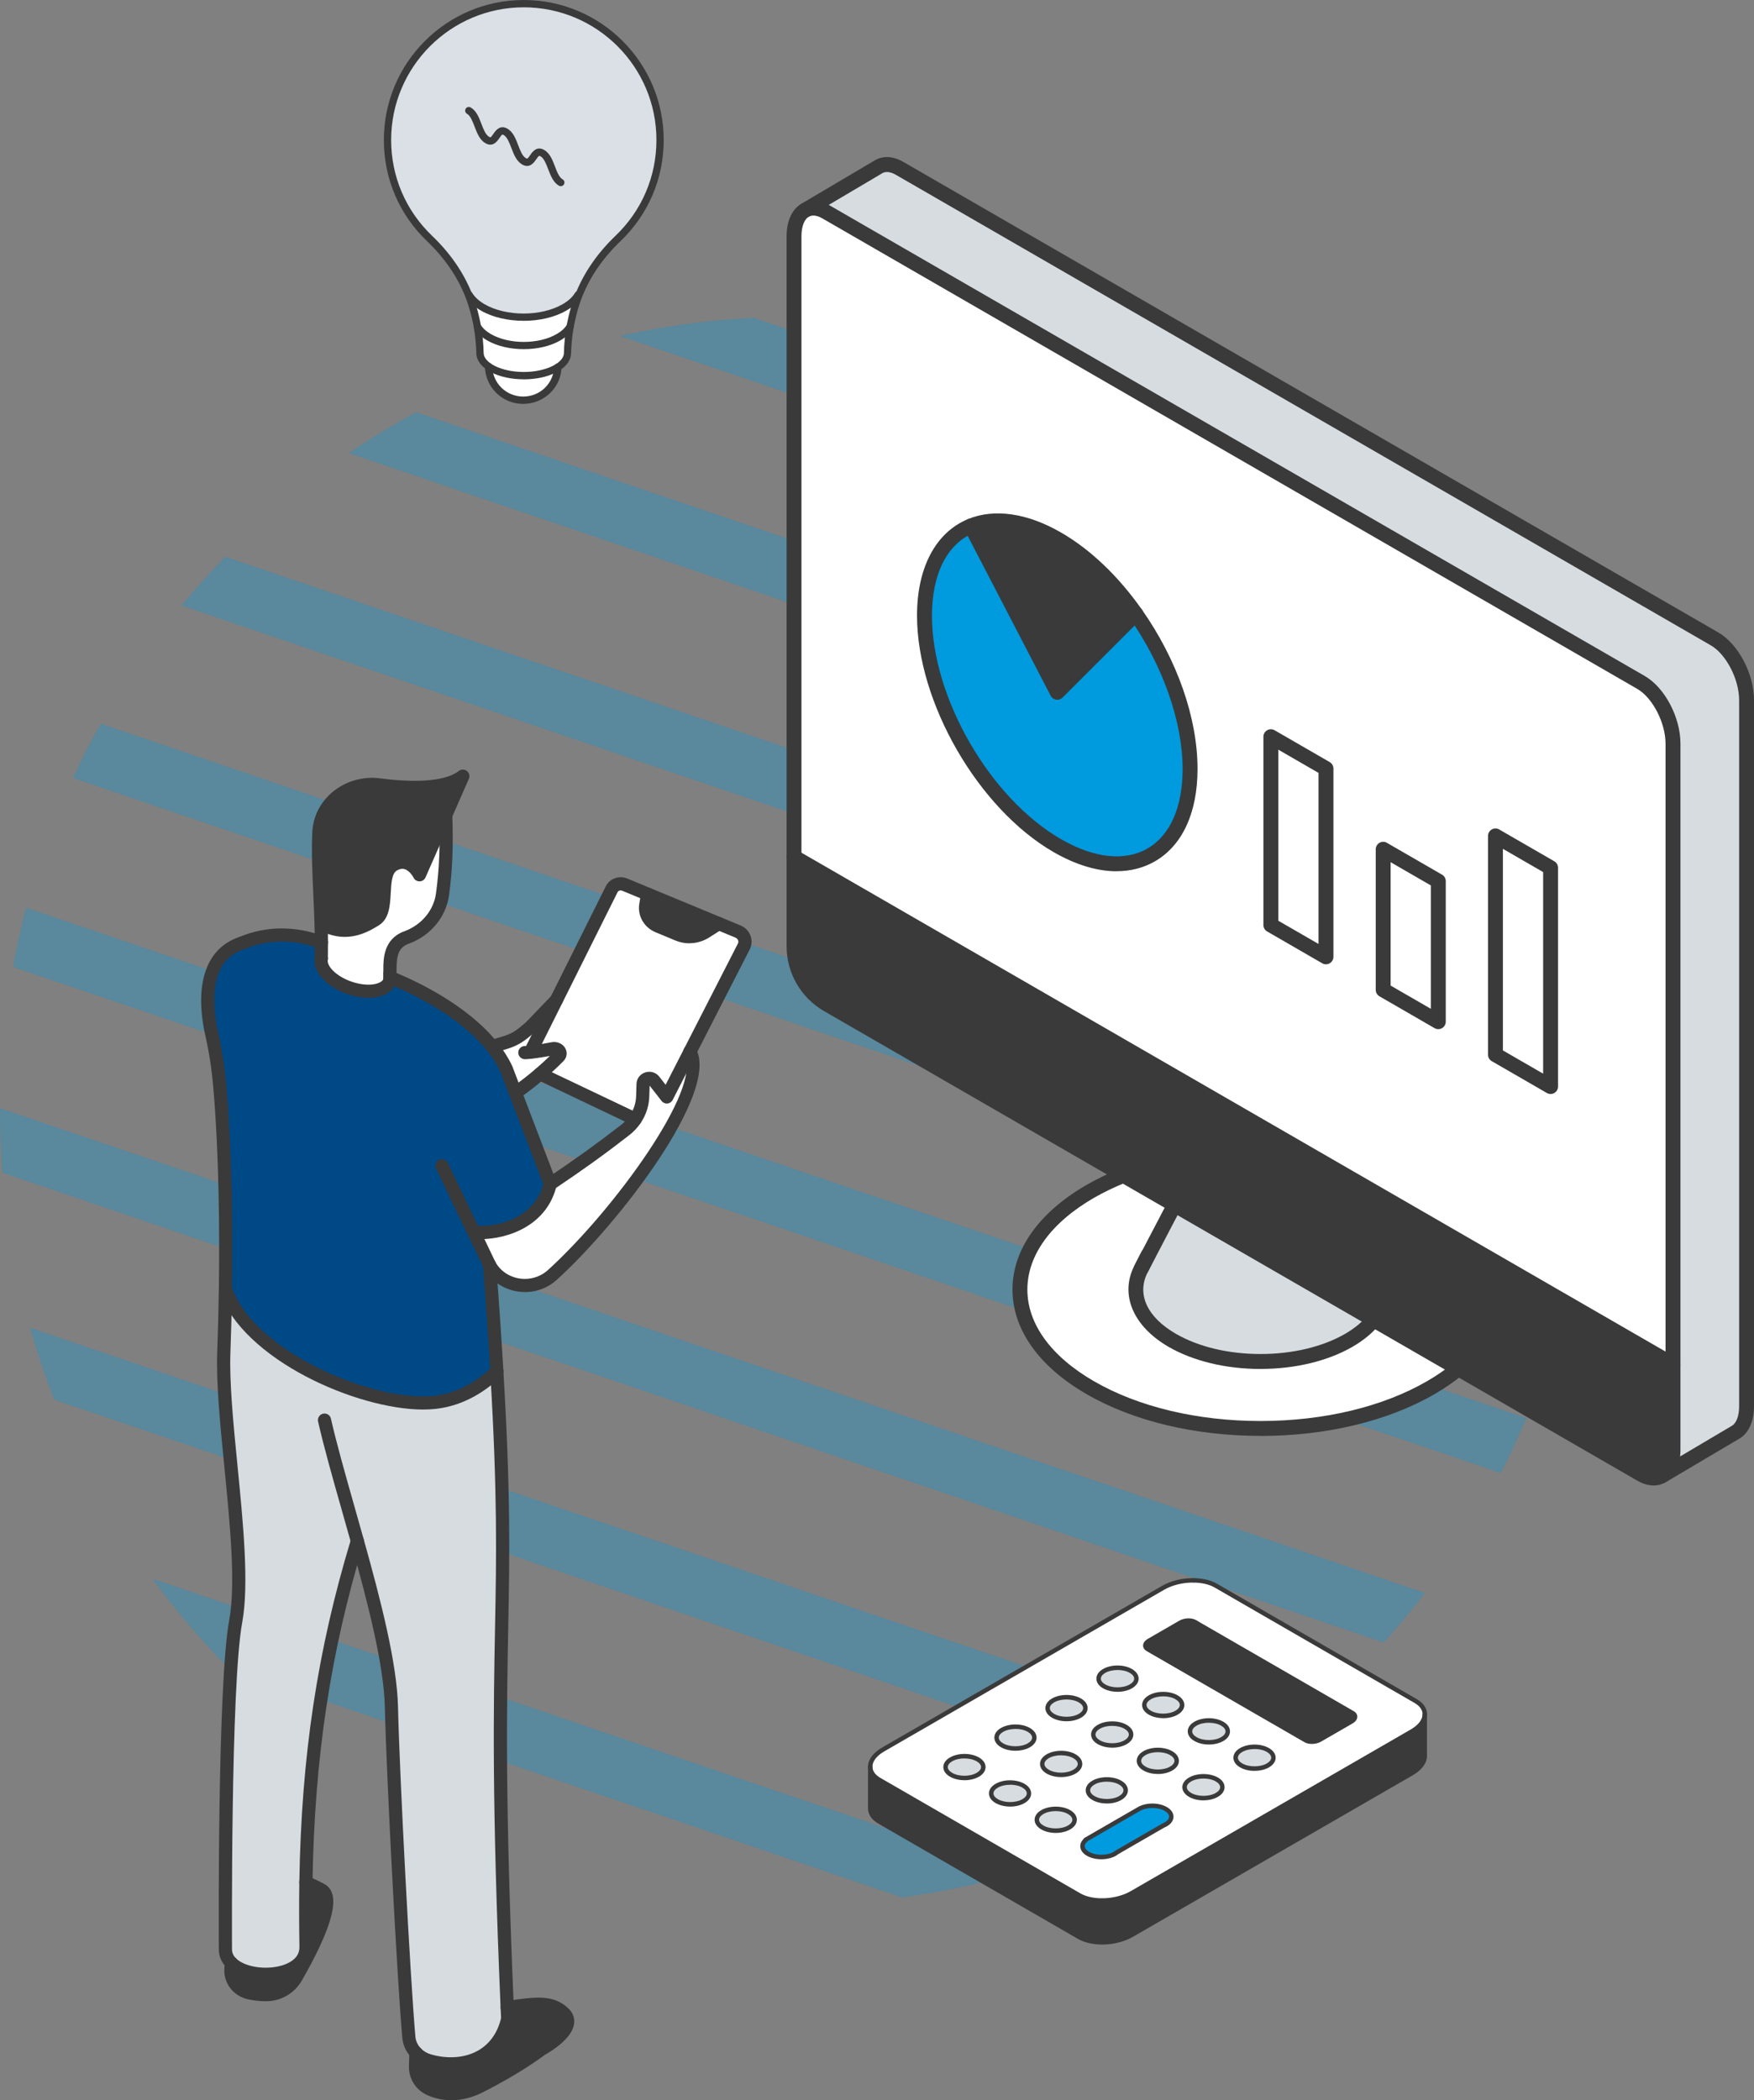 <?xml version="1.0" encoding="UTF-8"?><svg id="uuid-24d15e36-b8a1-4346-a0e8-ed130dc68d1a" xmlns="http://www.w3.org/2000/svg" viewBox="0 0 507.98 608.23"><rect x="0" y="0" width="507.98" height="608.23" fill="#808080" stroke="none"/><g id="uuid-931b290d-3bed-497d-b5f1-ce701c483ef9"><path d="m214.14,92.26c-11.84.82-23.41,2.52-34.65,5.03l227.24,77.3c-8.37-10.04-17.57-19.34-27.49-27.81l-160.96-54.75c-1.38.07-2.76.14-4.15.23Z" fill="#009ade" opacity=".3" stroke-width="0"/><path d="m120.49,119.38c-6.7,3.63-13.19,7.59-19.46,11.84l347.28,118.13c-2.4-7.26-5.14-14.35-8.22-21.26L120.49,119.38Z" fill="#009ade" opacity=".3" stroke-width="0"/><path d="m52.56,175.36l407.22,138.52c-.09-2.67-.21-5.34-.4-8.03-.25-3.67-.6-7.3-1.02-10.91L65.25,161.22c-4.42,4.54-8.66,9.26-12.69,14.14Z" fill="#009ade" opacity=".3" stroke-width="0"/><path d="m29.16,209.57c-2.87,5.13-5.55,10.37-8.03,15.73l433.12,147.33c1.3-5.71,2.38-11.5,3.23-17.36L29.16,209.57Z" fill="#009ade" opacity=".3" stroke-width="0"/><path d="m7.58,262.86c-1.49,5.64-2.77,11.36-3.83,17.16l430.88,146.57c2.67-5.2,5.15-10.52,7.42-15.93L7.58,262.86Z" fill="#009ade" opacity=".3" stroke-width="0"/><path d="m0,320.91c-.01,5.49.16,11.02.54,16.59.05.71.12,1.41.17,2.12l400.01,136.07c4.18-4.63,8.17-9.43,11.96-14.39L0,320.91Z" fill="#009ade" opacity=".3" stroke-width="0"/><path d="m8.71,384.5c2.01,7.1,4.34,14.05,6.98,20.84l333.07,113.3c6.29-3.8,12.38-7.89,18.25-12.25L8.71,384.5Z" fill="#009ade" opacity=".3" stroke-width="0"/><path d="m261.26,549.49c11.44-1.56,22.58-3.95,33.38-7.1l-250.51-85.21c6.73,9.21,14.12,17.89,22.09,25.97l195.03,66.34Z" fill="#009ade" opacity=".3" stroke-width="0"/><path d="m484.52,395.16v24.74c0,3.72-1.22,6.34-3.18,7.46-1.62.99-3.77.91-6.1-.45l-235.55-135.99c-6.02-3.48-9.73-9.91-9.73-16.85v-25.88l254.56,146.96Z" fill="#3a3a3a" stroke-width="0"/><path d="m484.52,215.36v179.8l-254.56-146.96V68.4c0-3.81,1.29-6.48,3.34-7.58,1.61-.86,3.68-.75,5.95.56l235.99,136.25c5.12,2.95,9.27,10.9,9.27,17.73Z" fill="#fff" stroke-width="0"/><path d="m330.5,367.41c-3.72,7.12-.7,15.15,9.03,20.77,7.06,4.07,16.29,6.11,25.53,6.11s18.47-2.04,25.53-6.11c3.08-1.78,5.49-3.81,7.23-5.97l24.51,14.15c-2.34,1.94-5.02,3.8-8.01,5.52-13.61,7.86-31.44,11.79-49.27,11.79s-35.67-3.92-49.27-11.79c-27.2-15.7-27.2-41.18,0-56.89,3-1.73,6.21-3.26,9.57-4.61l14.79,8.54-9.66,18.49Z" fill="#fff" stroke-width="0"/><path d="m340.16,348.92l57.67,33.3c-1.74,2.16-4.15,4.18-7.23,5.97-7.06,4.07-16.29,6.11-25.53,6.11s-18.47-2.04-25.53-6.11c-9.73-5.62-12.75-13.66-9.03-20.77l9.66-18.49Z" fill="#d7dce0" stroke-width="0"/><path d="m233.3,60.81l21.15-12.51c1.62-.96,3.77-.88,6.11.47l235.99,136.25c5.12,2.96,9.27,10.9,9.27,17.73v204.54c0,3.71-1.22,6.33-3.16,7.48l-21.31,12.61h-.01c1.96-1.14,3.18-3.75,3.18-7.48v-204.54c0-6.83-4.15-14.78-9.27-17.73L239.25,61.38c-2.27-1.31-4.34-1.42-5.95-.56h0Z" fill="#d7dce0" stroke-width="0"/><path d="m478.93,430.2c-1.51,0-3.14-.47-4.77-1.42l-235.54-135.99c-6.67-3.85-10.81-11.02-10.81-18.72V68.4c0-4.5,1.63-7.96,4.47-9.48,2.34-1.26,5.2-1.05,8.05.59l236,136.25c5.8,3.34,10.35,11.95,10.35,19.59v204.54c0,4.38-1.55,7.78-4.26,9.33-1.05.64-2.23.97-3.49.97Zm-152.48-91.68l149.88,86.53c.9.52,2.59,1.27,3.89.47,1.36-.78,2.14-2.87,2.14-5.62v-204.54c0-6.04-3.75-13.3-8.19-15.86L238.17,63.25c-1.06-.61-2.6-1.2-3.86-.53-1.37.74-2.2,2.86-2.2,5.68v205.67c0,6.16,3.32,11.9,8.65,14.98l85.67,49.46Z" fill="#3a3a3a" stroke-width="0"/><path d="m484.52,397.31c-.37,0-.74-.09-1.08-.29l-254.56-146.96c-1.03-.6-1.38-1.91-.79-2.95.6-1.03,1.92-1.38,2.95-.79l254.55,146.96c1.03.59,1.39,1.91.79,2.95-.4.69-1.12,1.08-1.87,1.08Z" fill="#3a3a3a" stroke-width="0"/><path d="m481.36,429.53c-.74,0-1.45-.38-1.86-1.06-.61-1.02-.27-2.35.76-2.95l21.31-12.61c1.32-.78,2.1-2.88,2.1-5.62v-204.54c0-6.03-3.75-13.29-8.2-15.86L259.48,50.64c-.9-.52-2.61-1.27-3.93-.49l-21.34,12.62c-1.03.6-2.35.25-2.95-.78s-.25-2.35.78-2.95l21.31-12.6c2.38-1.41,5.32-1.25,8.28.46l236,136.25c5.81,3.36,10.35,11.97,10.35,19.59v204.54c0,4.34-1.54,7.74-4.22,9.33l-21.31,12.61c-.34.2-.72.3-1.1.3Z" fill="#3a3a3a" stroke-width="0"/><path d="m365.06,396.45c-10,0-19.45-2.27-26.61-6.4-10.37-5.99-14.24-15.27-9.86-23.64l1.89-3.73c.02-.06.05-.1.08-.16.53-1.07,1.86-1.55,2.92-1.02,1.07.53,1.53,1.77.99,2.84l-.04.07c-.04.08-.08.16-.13.26-.01.02-.02.04-.03.06l-.13.27s-.03.06-.05.09c-.03.06-.06.12-.1.18-.05.11-.1.23-.16.35-.02.05-.06.12-.1.18-.02.04-.05.1-.05.1-.09.19-1.25,2.46-1.25,2.46-3.33,6.37-.27,13.07,8.18,17.94,6.51,3.75,15.2,5.82,24.45,5.82s17.94-2.07,24.46-5.82c2.78-1.61,5.01-3.45,6.63-5.45.75-.93,2.11-1.07,3.03-.32.93.75,1.07,2.11.33,3.03-1.95,2.42-4.59,4.6-7.83,6.48-7.16,4.13-16.61,6.4-26.61,6.4Zm-31.34-30.63s-.05.08-.07.11c.03-.04.05-.08.07-.11Z" fill="#3a3a3a" stroke-width="0"/><path d="m330.5,369.57c-.34,0-.68-.08-1-.25-1.06-.55-1.46-1.86-.91-2.91l9.66-18.49c.55-1.06,1.86-1.46,2.91-.91,1.06.55,1.46,1.85.91,2.91l-9.66,18.49c-.38.74-1.14,1.16-1.91,1.16Z" fill="#3a3a3a" stroke-width="0"/><path d="m365.06,415.83c-19,0-36.88-4.29-50.35-12.08-13.85-7.99-21.48-18.75-21.48-30.3,0-11.55,7.63-22.32,21.48-30.32,3.05-1.75,6.36-3.35,9.85-4.75,1.1-.44,2.36.09,2.81,1.2.44,1.1-.09,2.36-1.2,2.81-3.3,1.33-6.43,2.83-9.31,4.48-12.46,7.2-19.32,16.64-19.32,26.58,0,9.94,6.86,19.38,19.32,26.57,12.83,7.42,29.94,11.5,48.19,11.5s35.35-4.08,48.19-11.5c2.83-1.63,5.43-3.42,7.71-5.31.92-.76,2.28-.63,3.04.29.76.92.63,2.28-.28,3.04-2.47,2.05-5.27,3.97-8.31,5.73-13.48,7.79-31.36,12.08-50.35,12.08Z" fill="#3a3a3a" stroke-width="0"/><path d="m328.93,177.79c9.53,13.59,15.73,30.21,15.73,44.91,0,24.53-17.21,34.46-38.46,22.2-21.23-12.26-38.46-42.08-38.46-66.61,0-13.5,5.22-22.57,13.44-25.96l25.02,48.18,22.73-22.72Z" fill="#009ade" stroke-width="0"/><path d="m328.93,177.79l-22.73,22.72-25.02-48.18c6.73-2.77,15.47-1.75,25.02,3.77,8.51,4.9,16.36,12.62,22.73,21.69Z" fill="#3a3a3a" stroke-width="0"/><path d="m323.39,252.32c-5.65,0-11.86-1.87-18.27-5.56-21.8-12.59-39.54-43.31-39.54-68.48,0-13.89,5.39-24.08,14.78-27.96,7.6-3.13,17.16-1.75,26.92,3.89,8.5,4.9,16.6,12.62,23.42,22.32,10.25,14.6,16.12,31.42,16.12,46.15,0,12.66-4.38,22.17-12.34,26.76-3.31,1.91-7.06,2.86-11.09,2.86Zm-34.38-99.33c-2.51,0-4.86.44-7,1.32-7.7,3.18-12.11,11.91-12.11,23.97,0,23.79,16.77,52.84,37.38,64.74,9.58,5.53,18.48,6.49,25.04,2.7,6.57-3.79,10.18-11.97,10.18-23.03,0-13.66-5.73-29.99-15.34-43.68-6.45-9.19-14.08-16.48-22.04-21.06-5.68-3.28-11.2-4.96-16.11-4.96Z" fill="#3a3a3a" stroke-width="0"/><path d="m306.2,202.66c-.11,0-.22,0-.33-.03-.68-.11-1.27-.53-1.58-1.14l-25.01-48.18c-.55-1.06-.14-2.36.92-2.91,1.05-.55,2.36-.14,2.91.92l23.66,45.56,20.65-20.64c.84-.84,2.21-.84,3.05,0,.84.84.84,2.21,0,3.05l-22.73,22.72c-.41.41-.96.63-1.52.63Z" fill="#3a3a3a" stroke-width="0"/><path d="m384.02,279.26c-.37,0-.74-.1-1.08-.29l-15.96-9.22c-.67-.38-1.08-1.1-1.08-1.87v-54.53c0-.77.41-1.48,1.08-1.87.67-.39,1.49-.39,2.16,0l15.96,9.22c.67.38,1.08,1.1,1.08,1.87v54.52c0,.77-.41,1.48-1.08,1.87-.33.19-.71.29-1.08.29Zm-13.81-12.62l11.65,6.73v-49.54l-11.65-6.73v49.54Z" fill="#3a3a3a" stroke-width="0"/><path d="m416.55,298.04c-.37,0-.74-.1-1.08-.29l-15.96-9.22c-.67-.38-1.08-1.1-1.08-1.87v-40.71c0-.77.41-1.48,1.08-1.87.67-.39,1.49-.39,2.16,0l15.96,9.22c.67.38,1.08,1.1,1.08,1.87v40.71c0,.77-.41,1.48-1.08,1.87-.33.19-.71.29-1.08.29Zm-13.81-12.62l11.65,6.73v-35.73l-11.65-6.73v35.73Z" fill="#3a3a3a" stroke-width="0"/><path d="m449.07,316.82c-.37,0-.74-.1-1.08-.29l-15.96-9.22c-.67-.38-1.08-1.1-1.08-1.87v-63.36c0-.77.41-1.48,1.08-1.87.67-.39,1.49-.39,2.16,0l15.96,9.22c.67.38,1.08,1.1,1.08,1.87v63.36c0,.77-.41,1.48-1.08,1.87-.33.19-.71.29-1.08.29Zm-13.81-12.62l11.65,6.73v-58.38l-11.65-6.73v58.38Z" fill="#3a3a3a" stroke-width="0"/><path d="m199.83,304.53l-6.73,13.15-3.66-4.69c-1-1.29-3.14-.65-3.2.93l-.11,3.58c-.08,2.37-.83,4.65-2.15,6.6l-27.57-13.12c1.86-1.58,3.62-3.23,5.4-5.03,1.03-1.04-.15-2.57-1.75-2.26-2.08.4-4.47.81-6.47,1.01l23.54-47.17c.66-1.35,2.35-1.94,3.78-1.35l6.63,2.74-.52,3.08c-.44,2.61,1.03,5.15,3.58,6.21l5.73,2.38c2.59,1.08,5.58.82,7.94-.66l3.89-2.46,5.55,2.29c1.76.73,2.53,2.7,1.7,4.34l-15.58,30.42Z" fill="#fff" stroke-width="0"/><path d="m187.55,258.94l20.62,8.55-3.89,2.46c-2.36,1.48-5.35,1.74-7.94.66l-5.73-2.38c-2.55-1.06-4.02-3.61-3.58-6.21l.52-3.08Z" fill="#3a3a3a" stroke-width="0"/><path d="m199.83,304.53c6.33,10.91-21.35,47.85-39.89,64.69-2.13,1.94-4.99,3.03-7.93,3.03-.25,0-.48-.01-.72-.02-4.06-.21-7.66-2.48-9.5-5.88-.08-.15-.15-.29-.22-.45l-4.32-9.02c7.51.64,19.43-2.54,22.11-14.02,8.88-5.96,14.94-10.37,21.68-15.59,1.18-.91,2.17-1.98,2.95-3.17,1.31-1.95,2.07-4.23,2.15-6.6l.11-3.58c.06-1.58,2.2-2.22,3.2-.93l3.66,4.69,6.73-13.15Z" fill="#fff" stroke-width="0"/><path d="m163.19,582.89c4.89,4.44-6.35,10.53-6.35,10.53,0,0-6.5,5.06-17.83,10.79-6.17,3.11-11.19,2.23-14.47.8-2.66-1.18-4.28-3.81-4.2-6.58l.11-3.99c1,1.07,2.3,1.88,3.81,2.3,9.77,2.83,20.24-.72,22.79-12.15-.04-1.09-.09-2.17-.15-3.23,8.52-1.24,12.66-1.77,16.28,1.53Z" fill="#3a3a3a" stroke-width="0"/><path d="m153.6,304.71c2-.2,4.39-.61,6.47-1.01,1.61-.31,2.79,1.21,1.75,2.26-1.79,1.8-3.55,3.44-5.41,5.02-2.18,1.88-4.49,3.67-7.12,5.54l-2.68-7.02c-1.08-2.28-2.47-4.44-4.08-6.44l3.64-1.1c3.36-1.02,4.76-2.19,7.47-4.54l7.5-7.82-7.54,15.11Z" fill="#fff" stroke-width="0"/><path d="m103.5,446.26c-9.21,30.37-14.27,60.25-14.9,98.86-.09,6-.08,12.21.03,18.67.02,1.21-.26,2.29-.77,3.22-3.3,5.94-16.18,6.12-20.86,1.46-1.07-1.07-1.71-2.38-1.71-3.94,0,0-.46-76.3,2.98-94.98,3.44-18.68-4.21-57.12-3.44-77.94.2-5.36.37-11.56.47-18.26,6.93,19.97,43.07,34.76,60.72,32.76,7.9-.89,13.93-5.13,17.87-8.96,4.46,74.98-2.46,69.33,3.01,184.21.05,1.07.1,2.15.15,3.23-2.55,11.43-13.02,14.98-22.79,12.15-1.51-.43-2.81-1.24-3.81-2.3-1.16-1.22-1.9-2.79-2.04-4.49-1.47-16.79-4.56-74.76-5.04-95.57-.28-12.42-4.96-30.61-9.87-48.11Z" fill="#d7dce0" stroke-width="0"/><path d="m141.57,365.9c.08.16.15.3.22.45.89,11.66,1.57,21.81,2.1,30.81-3.94,3.83-9.97,8.07-17.87,8.96-17.65,2-53.8-12.79-60.72-32.76.27-18.22-.01-40.16-1.65-58.97-.43-4.92-1.16-9.8-2.25-14.63-1.68-7.47-3.48-22.69,8.57-26.61,3.52-1.49,7.38-2.34,11.42-2.37,3.89-.02,7.84.66,11.69,2.18.01,1.54,0,3.09-.03,4.65-.06.27-.07.56-.06.88.17,3.37,4.89,7.05,10.42,8.23,4.84,1.02,8.72-.23,9.51-2.8.08-.25.12-.52.12-.8,6.21,2.5,20.9,9.27,29.47,19.96,1.61,2,3,4.16,4.08,6.44l12.75,33.38c-2.68,11.48-14.59,14.64-22.1,14l4.32,9.02Z" fill="#004987" stroke-width="0"/><path d="m134.03,224.78l-12.56,28.55s-2.72-5.59-7.46-2.92c-4.74,2.67-.85,13.24-5.32,15.95-3.36,2.04-8.8,5.14-15.71,1.03-.29-9.52-1.02-18.58-.62-26.43.45-8.51,8.56-14.82,17.47-13.67,8.83,1.15,19.2,1.39,24.19-2.52Z" fill="#3a3a3a" stroke-width="0"/><path d="m93.05,277.6c.03-1.56.05-3.11.03-4.65,0-1.86-.04-3.73-.1-5.56,6.91,4.11,12.35,1.01,15.71-1.03,4.47-2.71.58-13.27,5.32-15.95,4.74-2.67,7.46,2.92,7.46,2.92l7.6-17.28c.29,8.2.13,15.15-.92,22.92-.76,5.64-4.75,10.41-10.34,12.5-.06.01-.1.03-.16.06-4.08,1.58-4.73,4.99-4.73,9.16v3.22c-.76,2.58-4.67,3.82-9.51,2.8-5.54-1.18-10.26-4.86-10.42-8.23-.02-.31,0-.61.06-.88Z" fill="#fff" stroke-width="0"/><path d="m112.93,283.05s.08.03.12.06c0,.28-.04.56-.12.8v-.86Z" fill="#fff" stroke-width="0"/><path d="m113.05,282.73c0,.12.01.25,0,.37-.04-.02-.09-.04-.12-.06v-1.09c.07.26.11.52.12.77Z" fill="#fff" stroke-width="0"/><path d="m92.99,547.26c4.02,2.14-.24,12.26-4.37,20.16l-.77-.4c.52-.93.8-2.01.77-3.22-.11-6.46-.12-12.67-.03-18.67,1.47.65,2.97,1.37,4.4,2.13Z" fill="#3a3a3a" stroke-width="0"/><path d="m87.85,567.02l.77.4c-1.02,1.95-2.04,3.76-2.92,5.29-1.75,3.02-5.09,4.98-8.74,4.94-1.72-.02-3.25-.2-4.72-.52-3.34-.73-5.58-3.67-5.37-6.91l.11-1.75c4.67,4.66,17.55,4.48,20.86-1.46Z" fill="#3a3a3a" stroke-width="0"/><path d="m130.59,599.57c-2.24,0-4.56-.33-6.86-.99-1.79-.51-3.41-1.49-4.67-2.83-1.49-1.57-2.37-3.52-2.55-5.63-1.51-17.22-4.58-75.35-5.05-95.69-.27-12.14-4.87-30.07-9.8-47.64-.9-3.22-1.81-6.42-2.7-9.55-2.68-9.43-5.2-18.34-6.84-25.56-.23-1.03.41-2.05,1.44-2.28,1.04-.24,2.05.41,2.28,1.44,1.62,7.12,4.13,15.98,6.79,25.36.89,3.14,1.8,6.34,2.7,9.57,5,17.81,9.66,36.02,9.94,48.58.47,20.29,3.53,78.27,5.03,95.45.11,1.25.64,2.4,1.53,3.35.79.84,1.8,1.45,2.94,1.78,5.05,1.47,10.12,1.02,13.9-1.22,3.25-1.92,5.47-5.13,6.45-9.28-.04-.99-.08-1.98-.14-2.96-2.56-60.18-2.06-86.8-1.61-110.28.39-20.52.73-38.24-1.39-73.92-.55-9.4-1.24-19.47-2.1-30.77-.08-1.05.71-1.97,1.76-2.05,1.06-.09,1.97.71,2.05,1.76.86,11.33,1.55,21.42,2.1,30.84,2.13,35.83,1.79,53.62,1.4,74.21-.44,23.42-.95,49.97,1.61,110.02.05,1.05.1,2.14.15,3.24,0,.17,0,.33-.04.49-1.19,5.32-4.05,9.46-8.29,11.97-2.9,1.72-6.37,2.6-10.04,2.6Z" fill="#3a3a3a" stroke-width="0"/><path d="m69.97,275.05c-.74,0-1.45-.44-1.76-1.16-.41-.97.04-2.09,1.01-2.5,3.86-1.64,7.94-2.49,12.15-2.52,4.29,0,8.45.75,12.41,2.31.98.38,1.46,1.49,1.08,2.47-.39.98-1.5,1.46-2.47,1.08-3.45-1.36-7.09-2.05-10.81-2.05h-.17c-3.7.03-7.3.78-10.69,2.22-.24.1-.5.15-.75.15Z" fill="#3a3a3a" stroke-width="0"/><path d="m139.05,358.86c-.68,0-1.34-.03-1.97-.08-1.05-.09-1.83-1.01-1.74-2.06.09-1.05,1.03-1.83,2.06-1.74,6.77.57,17.69-2.29,20.09-12.55.24-1.03,1.27-1.66,2.29-1.42,1.03.24,1.66,1.27,1.42,2.29-2.72,11.63-14.08,15.56-22.17,15.56Z" fill="#3a3a3a" stroke-width="0"/><path d="m159.35,344.78c-.77,0-1.49-.47-1.78-1.23l-12.72-33.31c-.97-2.04-2.25-4.05-3.81-5.99-8.35-10.42-22.85-17.02-28.7-19.38-.04-.02-.08-.03-.12-.06-.93-.38-1.42-1.41-1.1-2.37.33-1,1.41-1.54,2.41-1.21.08.03.19.07.29.12,6.16,2.49,21.3,9.43,30.19,20.51,1.76,2.19,3.21,4.48,4.31,6.81.02.04.04.09.06.13l12.75,33.38c.38.98-.12,2.09-1.1,2.46-.22.09-.45.13-.68.13Zm-47.13-59.96s.08.03.11.04c-.03-.01-.08-.03-.11-.04Z" fill="#3a3a3a" stroke-width="0"/><path d="m122.59,408.2c-19.3,0-52.23-14.46-59.09-34.22-.35-1,.18-2.08,1.18-2.43,1-.35,2.08.18,2.43,1.18,6.57,18.92,41.42,33.44,58.71,31.49,7.54-.85,13.27-5.06,16.75-8.44.36-.35.83-.54,1.33-.54,1.05,0,1.91.85,1.91,1.91,0,.59-.27,1.12-.69,1.47-3.92,3.78-10.34,8.42-18.87,9.38-1.15.13-2.37.19-3.65.19Z" fill="#3a3a3a" stroke-width="0"/><path d="m112.93,285.81c-.19,0-.39-.03-.58-.09-1-.32-1.55-1.4-1.23-2.4.02-.07.03-.14.03-.21,0-.06,0-.11,0-.17,0-.22-.03-.35-.07-.49-.27-1.02.34-2.06,1.36-2.33,1.03-.27,2.06.34,2.33,1.36.11.41.17.8.19,1.18.01.13.01.33,0,.54,0,.44-.08.88-.21,1.3-.26.81-1.01,1.33-1.82,1.33Z" fill="#3a3a3a" stroke-width="0"/><path d="m106.67,288.97c-1.15,0-2.37-.13-3.64-.4-6.53-1.39-11.66-5.68-11.93-9.98-.02-.56,0-.98.09-1.38.21-1.03,1.23-1.7,2.26-1.48,1.03.21,1.69,1.22,1.48,2.26-.01.06-.03.18-.02.42.14,2.15,3.83,5.35,8.91,6.43,3.99.84,6.88-.11,7.29-1.47.3-1.01,1.36-1.58,2.37-1.29,1.01.3,1.59,1.36,1.29,2.37-.85,2.86-3.98,4.52-8.09,4.52Z" fill="#3a3a3a" stroke-width="0"/><path d="m93.05,279.54h-.02c-1.05-.01-1.89-.83-1.89-1.87,0,0,.04-3.18.03-4.7,0-1.98-.05-3.97-.1-5.49,0-.02,0-.04,0-.06-.09-2.81-.21-5.59-.33-8.3-.29-6.5-.57-12.64-.28-18.25.24-4.48,2.32-8.57,5.87-11.52,3.78-3.15,8.79-4.59,13.76-3.94,11.1,1.44,19.18.68,22.77-2.13.69-.54,1.66-.55,2.35,0,.69.54.93,1.47.58,2.27l-12.56,28.55c-.3.68-.97,1.13-1.71,1.14-.75.01-1.43-.4-1.75-1.07-.27-.55-1.28-2.07-2.58-2.47-.68-.21-1.41-.08-2.23.38-1.5.84-1.65,3.75-1.8,6.55-.19,3.52-.41,7.51-3.47,9.36-2.72,1.66-8.02,4.89-14.72,2.46.01.81.02,1.66.02,2.5.01,1.54,0,3.11-.03,4.69-.02,1.04-.87,1.9-1.91,1.9Zm1.8-13.3c5.21,2.63,9.35.61,12.85-1.52,1.34-.81,1.49-3.61,1.64-6.31.2-3.66.42-7.8,3.74-9.67,1.74-.98,3.56-1.22,5.25-.69,1.07.34,1.97.93,2.68,1.58l9.2-20.91c-4.88,1.45-11.78,1.61-20.62.46-3.92-.5-7.86.62-10.82,3.09-2.72,2.27-4.32,5.39-4.5,8.79-.28,5.42,0,11.47.28,17.88.11,2.39.22,4.83.3,7.3Z" fill="#3a3a3a" stroke-width="0"/><path d="m112.93,285.81c-1.05,0-1.91-.85-1.91-1.9v-3.22c0-2.83,0-8.73,5.97-10.95.07-.03.15-.06.24-.09,4.92-1.87,8.38-6.05,9.04-10.94.96-7.08,1.22-13.63.91-22.6-.04-1.05.79-1.94,1.84-1.97,1.09-.07,1.94.79,1.97,1.84.32,9.08.04,16.03-.94,23.25-.85,6.31-5.29,11.68-11.57,14.03-.04.02-.09.03-.13.04-2.65,1.02-3.51,2.89-3.51,7.39v3.21c0,1.05-.85,1.91-1.91,1.91Z" fill="#3a3a3a" stroke-width="0"/><path d="m130.76,608.23c-2.81,0-5.18-.68-6.98-1.47-3.35-1.49-5.44-4.77-5.34-8.38l.11-3.99c.03-1.05.91-1.92,1.96-1.85,1.05.03,1.88.91,1.85,1.96l-.11,3.99c-.06,2.05,1.15,3.93,3.07,4.78,2.76,1.21,7.24,2.06,12.83-.76,11.04-5.58,17.46-10.55,17.52-10.6.08-.06.17-.12.26-.17,2.51-1.37,6.34-4.29,6.57-6.21.04-.31,0-.7-.6-1.23-2.87-2.62-6.03-2.31-14.73-1.05-1.04.16-2.01-.57-2.16-1.61-.15-1.04.57-2.01,1.61-2.16,8.41-1.22,13.49-1.95,17.84,2,1.76,1.6,1.96,3.34,1.82,4.51-.53,4.42-6.81,8.15-8.4,9.03-.99.75-7.37,5.51-18.02,10.89-3.37,1.7-6.44,2.31-9.11,2.31Z" fill="#3a3a3a" stroke-width="0"/><path d="m77.06,579.56h-.11c-1.78-.02-3.45-.21-5.1-.56-4.26-.93-7.15-4.67-6.87-8.9l.11-1.75c.07-1.05.95-1.84,2.03-1.78,1.05.07,1.85.97,1.78,2.03l-.11,1.75c-.15,2.33,1.48,4.4,3.87,4.92,1.39.3,2.81.45,4.33.47,2.91-.01,5.62-1.5,7.06-3.99.85-1.49,1.87-3.28,2.88-5.22,6.59-12.58,6.26-17.01,5.16-17.59-1.35-.71-2.78-1.41-4.28-2.07-.96-.43-1.4-1.55-.97-2.52.43-.96,1.55-1.4,2.52-.97,1.57.7,3.1,1.44,4.52,2.19,4.44,2.37,3.3,9.59-3.57,22.73-1.04,1.99-2.08,3.82-2.95,5.35-2.12,3.65-6.05,5.9-10.3,5.9Z" fill="#3a3a3a" stroke-width="0"/><path d="m152.01,374.16c-.28,0-.54-.01-.81-.02-4.7-.27-8.94-2.91-11.09-6.88-.07-.13-.13-.26-.19-.38l-13.64-28.47c-.46-.95-.05-2.09.9-2.54.95-.46,2.09-.05,2.54.9l13.75,28.7c1.52,2.81,4.56,4.68,7.93,4.88.19,0,.39.02.61.02,2.45,0,4.87-.92,6.64-2.53,19.13-17.37,44.98-52.93,39.53-62.32-.06-.11-.12-.23-.16-.35-.24-.67-.09-1.45.45-1.99.75-.75,1.95-.75,2.7,0,.15.15.28.33.37.53,6.97,12.5-22.09,50.4-40.32,66.95-2.5,2.27-5.77,3.53-9.21,3.53Z" fill="#3a3a3a" stroke-width="0"/><path d="m76.98,573.65c-4.09,0-8.61-1.1-11.34-3.82-1.48-1.48-2.27-3.31-2.27-5.29-.02-3.11-.42-76.68,3.01-95.32,1.94-10.52.24-27.74-1.4-44.39-1.23-12.52-2.4-24.35-2.07-33.27.22-5.78.38-11.91.47-18.22.23-15.57.13-38.4-1.64-58.78-.43-4.95-1.17-9.79-2.21-14.38-3.43-15.18.16-25.69,9.84-28.84,1-.33,2.08.22,2.4,1.22.33,1-.22,2.08-1.22,2.4-10.37,3.37-9.02,16.72-7.3,24.37,1.07,4.75,1.84,9.76,2.29,14.89,1.79,20.53,1.89,43.5,1.66,59.15-.1,6.35-.25,12.51-.47,18.32-.32,8.67.83,20.37,2.05,32.76,1.67,16.92,3.39,34.41,1.36,45.46-3.37,18.29-2.95,93.86-2.95,94.62,0,.98.38,1.83,1.15,2.6,2.09,2.08,6.75,3.15,11.09,2.54,3.28-.46,5.74-1.76,6.75-3.58.37-.67.55-1.43.54-2.26-.11-6.44-.12-12.74-.03-18.73.59-36.52,5.22-67.18,14.98-99.39.31-1.01,1.37-1.58,2.38-1.27,1.01.31,1.58,1.37,1.27,2.38-9.66,31.86-14.23,62.19-14.82,98.34-.09,5.94-.08,12.2.03,18.6.03,1.51-.31,2.92-1.01,4.18-1.62,2.91-5.01,4.87-9.55,5.5-.94.13-1.95.2-2.98.2Z" fill="#3a3a3a" stroke-width="0"/><path d="m142.52,304.97c-.82,0-1.57-.53-1.82-1.35-.31-1.01.26-2.07,1.27-2.38l3.64-1.1c2.89-.88,3.99-1.75,6.71-4.09l7.44-7.75c.73-.76,1.94-.78,2.7-.05.76.73.78,1.94.05,2.7l-7.5,7.82s-.08.08-.13.12c-2.84,2.47-4.5,3.81-8.16,4.92l-3.64,1.1c-.18.06-.37.08-.55.08Z" fill="#3a3a3a" stroke-width="0"/><path d="m149.28,318.42c-.6,0-1.18-.28-1.56-.8-.61-.86-.41-2.05.45-2.66,2.58-1.83,4.87-3.61,6.98-5.43,1.39-1.18,2.74-2.41,4.1-3.73-1.68.3-3.67.63-5.47.81-.58.07-1.16.11-1.69.13-1.03.03-1.94-.76-1.99-1.82-.05-1.05.76-1.94,1.82-1.99.44-.02.93-.05,1.45-.11,2.17-.22,4.63-.66,6.33-.99,1.65-.32,3.3.41,4.04,1.79.66,1.23.43,2.67-.57,3.68-1.86,1.87-3.67,3.55-5.54,5.13-2.19,1.89-4.57,3.74-7.25,5.64-.34.24-.72.35-1.1.35Z" fill="#3a3a3a" stroke-width="0"/><path d="m159.35,344.78c-1.05,0-1.91-.85-1.91-1.91,0-.57.25-1.07.64-1.42.07-.06.14-.12.22-.17,8.36-5.61,14.4-9.96,21.57-15.51,1-.77,1.85-1.68,2.53-2.71,1.14-1.69,1.76-3.62,1.83-5.62l.11-3.58c.05-1.52,1.04-2.81,2.52-3.29,1.52-.49,3.13,0,4.09,1.25l1.82,2.33,20.94-40.91c.19-.37.13-.71.05-.93-.13-.35-.4-.62-.78-.78l-32.79-13.58c-.51-.2-1.13-.02-1.34.43l-23.54,47.18c-.47.94-1.61,1.33-2.56.85-.94-.47-1.33-1.62-.85-2.56l23.54-47.17c1.11-2.25,3.84-3.25,6.22-2.26l32.79,13.58c1.35.56,2.41,1.64,2.9,2.98.49,1.31.4,2.73-.23,3.98l-22.31,43.58c-.3.58-.87.97-1.52,1.03-.64.07-1.28-.21-1.68-.73l-3.47-4.44-.1,3.15c-.09,2.71-.94,5.34-2.47,7.61-.9,1.37-2.04,2.58-3.37,3.61-7.22,5.6-13.31,9.98-21.72,15.62-.32.23-.71.37-1.13.37Z" fill="#3a3a3a" stroke-width="0"/><path d="m183.98,326.02c-.27,0-.55-.06-.82-.19l-27.57-13.12c-.95-.45-1.36-1.59-.9-2.54.45-.95,1.59-1.35,2.54-.9l27.57,13.12c.95.45,1.35,1.59.9,2.54-.33.69-1.01,1.09-1.72,1.09Z" fill="#3a3a3a" stroke-width="0"/><path d="m199.67,273.18c-1.38,0-2.76-.27-4.06-.81l-5.73-2.38c-3.37-1.4-5.32-4.8-4.73-8.29l.52-3.08c.17-1.04,1.16-1.73,2.2-1.57,1.04.18,1.74,1.16,1.57,2.2l-.52,3.08c-.29,1.72.71,3.42,2.43,4.13l5.73,2.38c2.02.84,4.34.65,6.19-.52l3.88-2.46c.89-.56,2.07-.3,2.63.59.56.89.3,2.07-.59,2.63l-3.89,2.46c-1.71,1.07-3.67,1.62-5.63,1.62Z" fill="#3a3a3a" stroke-width="0"/><path d="m412.62,496.43v12.11c0,1.73-1.27,3.55-3.72,4.97l-81.12,46.84c-2.41,1.39-5.47,2.11-8.4,2.15h-.21c-2.48,0-4.85-.5-6.62-1.52l-57.88-33.42c-1.77-1.02-2.63-2.39-2.63-3.81v-12.11c0,1.43.87,2.8,2.63,3.81l57.88,33.42c1.77,1.02,4.14,1.53,6.62,1.53h.21c2.92-.04,5.99-.76,8.4-2.16l81.12-46.83c2.46-1.42,3.72-3.24,3.72-4.97Z" fill="#3a3a3a" stroke-width="0"/><path d="m346.12,469.79h0l45.59,26.33c1.07.61.93,1.7-.3,2.41l-9.16,5.28c-1.23.71-3.11.79-4.17.17l-45.69-26.38c-1.08-.62-.93-1.69.3-2.41l9.16-5.28c1.23-.71,3.1-.79,4.17-.17l.08.05Z" fill="#3a3a3a" stroke-width="0"/><path d="m367.18,506.8c2.14,1.23,2.14,3.23,0,4.47-2.14,1.23-5.6,1.23-7.74,0-2.13-1.23-2.14-3.23,0-4.46,2.13-1.23,5.6-1.23,7.73,0Z" fill="#d7dce0" stroke-width="0"/><path d="m353.96,499.17c2.14,1.23,2.14,3.23,0,4.46-2.14,1.23-5.6,1.23-7.74,0-2.14-1.23-2.13-3.23,0-4.46,2.14-1.23,5.6-1.23,7.73,0Z" fill="#d7dce0" stroke-width="0"/><path d="m352.41,515.34c2.13,1.23,2.14,3.23,0,4.47-2.13,1.23-5.61,1.23-7.74,0-2.13-1.23-2.14-3.24,0-4.47,2.14-1.23,5.6-1.23,7.74,0Z" fill="#d7dce0" stroke-width="0"/><path d="m345.68,457.67c2.4.02,4.7.52,6.42,1.52l57.88,33.42c1.77,1.02,2.64,2.39,2.64,3.81,0,1.73-1.27,3.55-3.72,4.97l-81.12,46.83c-2.41,1.39-5.47,2.12-8.4,2.16h-.21c-2.48,0-4.85-.5-6.62-1.53l-57.88-33.42c-1.77-1.02-2.63-2.39-2.63-3.81,0-1.73,1.27-3.55,3.72-4.97l81.12-46.84c2.46-1.42,5.62-2.16,8.61-2.15h.19Zm45.75,40.85c1.23-.71,1.36-1.8.3-2.41l-45.59-26.33h0l-.08-.05c-1.07-.62-2.94-.54-4.17.17l-9.16,5.28c-1.23.71-1.37,1.79-.3,2.41l45.69,26.38c1.07.62,2.94.54,4.17-.17l9.16-5.28Zm-24.24,12.75c2.14-1.23,2.13-3.23,0-4.47-2.13-1.23-5.6-1.23-7.73,0-2.14,1.23-2.13,3.23,0,4.46,2.14,1.23,5.6,1.23,7.74,0Zm-13.22-7.64c2.14-1.23,2.14-3.23,0-4.46-2.13-1.23-5.59-1.23-7.73,0-2.13,1.23-2.14,3.23,0,4.46,2.14,1.23,5.6,1.23,7.74,0Zm-1.56,16.17c2.14-1.23,2.13-3.24,0-4.47-2.14-1.23-5.6-1.23-7.74,0-2.14,1.23-2.13,3.24,0,4.47,2.13,1.23,5.61,1.23,7.74,0Zm-11.67-23.81c2.14-1.23,2.14-3.23,0-4.47-2.14-1.23-5.6-1.23-7.73,0-2.14,1.23-2.14,3.23,0,4.46,2.14,1.23,5.61,1.23,7.74,0Zm-1.56,16.17c2.13-1.23,2.13-3.23,0-4.47-2.14-1.23-5.6-1.23-7.74,0-2.13,1.23-2.13,3.23,0,4.46,2.14,1.23,5.6,1.23,7.74,0Zm-1.56,16.17c2.12-1.24,2.12-3.23,0-4.46-2.13-1.23-5.6-1.23-7.74,0l-15.47,8.93.07.04c-1.48,1.23-1.27,2.94.63,4.03,1.89,1.1,4.84,1.2,6.98.36.27-.1.53-.23.76-.36.23-.14.44-.28.62-.44l13.4-7.74c.26-.11.52-.23.76-.36Zm-10.11-39.97c2.14-1.23,2.14-3.23,0-4.47-2.13-1.23-5.59-1.23-7.73,0-2.14,1.23-2.14,3.23,0,4.46,2.14,1.23,5.61,1.23,7.74,0Zm-1.56,16.17c2.13-1.23,2.14-3.23,0-4.47-2.13-1.23-5.59-1.23-7.73,0-2.14,1.23-2.14,3.23,0,4.47,2.14,1.23,5.6,1.23,7.74,0Zm-1.56,16.17c2.14-1.23,2.14-3.23,0-4.47-2.13-1.23-5.59-1.23-7.72,0-2.14,1.23-2.14,3.23,0,4.47,2.14,1.23,5.6,1.23,7.74,0Zm-11.66-23.8c2.14-1.23,2.14-3.23,0-4.47-2.13-1.23-5.59-1.23-7.73,0-2.14,1.23-2.14,3.23,0,4.47s5.6,1.23,7.74,0Zm-1.56,16.17c2.14-1.23,2.14-3.23,0-4.47-2.13-1.23-5.59-1.23-7.73,0-2.14,1.23-2.14,3.23,0,4.47,2.14,1.23,5.6,1.23,7.74,0Zm-1.55,16.17c2.14-1.23,2.14-3.23,0-4.47-2.13-1.23-5.59-1.23-7.72,0-2.14,1.23-2.14,3.23,0,4.47,2.14,1.23,5.6,1.23,7.74,0Zm-11.67-23.8c2.14-1.23,2.14-3.23,0-4.47-2.14-1.23-5.6-1.23-7.74,0-2.13,1.23-2.14,3.23,0,4.47,2.14,1.23,5.6,1.23,7.74,0Zm-1.56,16.17c2.14-1.23,2.14-3.23,0-4.47-2.13-1.23-5.59-1.23-7.73,0-2.14,1.23-2.14,3.23,0,4.46,2.14,1.23,5.6,1.24,7.73,0Zm-13.22-7.64c2.14-1.23,2.14-3.23,0-4.46-2.14-1.23-5.6-1.23-7.73,0-2.14,1.23-2.14,3.23,0,4.46,2.14,1.23,5.6,1.23,7.74,0Z" fill="#fff" stroke-width="0"/><path d="m340.74,491.53c2.14,1.23,2.14,3.24,0,4.47-2.13,1.23-5.59,1.23-7.74,0-2.13-1.23-2.13-3.23,0-4.46,2.13-1.23,5.59-1.23,7.73,0Z" fill="#d7dce0" stroke-width="0"/><path d="m339.19,507.7c2.13,1.24,2.13,3.24,0,4.47-2.14,1.23-5.6,1.23-7.74,0-2.13-1.23-2.13-3.23,0-4.46,2.14-1.23,5.6-1.23,7.74,0Z" fill="#d7dce0" stroke-width="0"/><path d="m337.63,523.87c2.13,1.23,2.13,3.22,0,4.46-.24.14-.5.25-.76.36l-13.4,7.74c-.18.15-.39.3-.62.44-.24.14-.5.26-.76.36-2.14.84-5.08.73-6.98-.36-1.89-1.1-2.11-2.8-.63-4.03l-.07-.04,15.47-8.93c2.14-1.23,5.61-1.23,7.74,0Z" fill="#009ade" stroke-width="0"/><path d="m327.52,483.9c2.14,1.23,2.14,3.23,0,4.47s-5.6,1.23-7.74,0c-2.13-1.23-2.13-3.23,0-4.46,2.14-1.23,5.6-1.23,7.73,0Z" fill="#d7dce0" stroke-width="0"/><path d="m325.96,500.07c2.14,1.23,2.14,3.23,0,4.47-2.14,1.23-5.6,1.23-7.74,0-2.13-1.23-2.13-3.23,0-4.47,2.14-1.23,5.6-1.23,7.73,0Z" fill="#d7dce0" stroke-width="0"/><path d="m324.4,516.23c2.14,1.23,2.14,3.24,0,4.47-2.14,1.23-5.6,1.23-7.74,0-2.13-1.23-2.13-3.23,0-4.47,2.13-1.23,5.59-1.23,7.72,0Z" fill="#d7dce0" stroke-width="0"/><path d="m312.73,492.43c2.14,1.23,2.14,3.23,0,4.47-2.14,1.23-5.6,1.23-7.74,0s-2.14-3.23,0-4.47c2.14-1.23,5.6-1.23,7.73,0Z" fill="#d7dce0" stroke-width="0"/><path d="m311.18,508.6c2.14,1.23,2.14,3.23,0,4.47-2.14,1.23-5.59,1.23-7.74,0-2.13-1.23-2.13-3.23,0-4.47,2.14-1.23,5.6-1.23,7.73,0Z" fill="#d7dce0" stroke-width="0"/><path d="m309.62,524.77c2.14,1.23,2.14,3.23,0,4.47s-5.6,1.23-7.74,0c-2.14-1.23-2.14-3.23,0-4.47,2.14-1.23,5.59-1.23,7.72,0Z" fill="#d7dce0" stroke-width="0"/><path d="m297.96,500.97c2.14,1.23,2.14,3.23,0,4.47-2.14,1.23-5.6,1.23-7.74,0-2.14-1.23-2.13-3.23,0-4.47,2.14-1.23,5.6-1.23,7.74,0Z" fill="#d7dce0" stroke-width="0"/><path d="m296.4,517.14c2.14,1.23,2.14,3.23,0,4.47-2.13,1.23-5.59,1.23-7.73,0-2.14-1.23-2.14-3.23,0-4.46,2.14-1.23,5.6-1.23,7.73,0Z" fill="#d7dce0" stroke-width="0"/><path d="m283.17,509.5c2.14,1.23,2.14,3.23,0,4.46-2.14,1.23-5.59,1.23-7.74,0-2.13-1.23-2.13-3.23,0-4.46,2.13-1.23,5.59-1.23,7.73,0Z" fill="#d7dce0" stroke-width="0"/><path d="m346.13,470.43s-.02,0-.03,0c-.14,0-.27,0-.41,0-.36,0-.64-.29-.64-.64s.29-.64.64-.64c.16,0,.32,0,.47,0,.36.02.63.32.62.67-.02.35-.3.62-.64.62Z" fill="#3a3a3a" stroke-width="0"/><path d="m319.39,551.03c-.35,0-.64-.28-.64-.64,0-.36.28-.65.64-.65,2.92-.04,5.87-.79,8.08-2.07l81.12-46.83c2.16-1.25,3.4-2.86,3.4-4.41,0-1.24-.82-2.4-2.32-3.26l-57.88-33.42c-1.56-.91-3.73-1.42-6.1-1.43-.36,0-.64-.29-.64-.65,0-.36.3-.66.65-.64,2.59.02,4.99.59,6.74,1.61l57.88,33.42c1.91,1.1,2.96,2.65,2.96,4.37,0,2.03-1.47,4.04-4.04,5.53l-81.12,46.83c-2.4,1.39-5.57,2.2-8.71,2.24h0Z" fill="#3a3a3a" stroke-width="0"/><path d="m319.17,551.03c-2.68,0-5.14-.57-6.94-1.61l-57.88-33.42c-1.91-1.1-2.96-2.65-2.96-4.37,0-2.03,1.47-4.04,4.04-5.53l81.12-46.84c2.46-1.42,5.7-2.24,8.89-2.24h.04c.36,0,.64.29.64.65,0,.36-.29.64-.64.64,0,0-.03,0-.04,0-2.97,0-5.98.75-8.25,2.06l-81.12,46.84c-2.16,1.25-3.4,2.86-3.4,4.41,0,1.24.82,2.4,2.31,3.26l57.88,33.42c1.6.93,3.84,1.44,6.29,1.44.36,0,.64.29.64.64s-.29.64-.64.64Z" fill="#3a3a3a" stroke-width="0"/><path d="m379.92,505.04c-.8,0-1.56-.17-2.14-.51l-45.68-26.37c-.67-.39-1.04-.95-1.05-1.6,0-.73.49-1.43,1.34-1.93l9.16-5.29c1.44-.83,3.55-.9,4.82-.17l.03.02s.04.02.05.03l45.6,26.33c.67.38,1.04.95,1.04,1.6,0,.73-.49,1.43-1.34,1.93l-9.16,5.29c-.77.45-1.74.67-2.67.67Zm-35.69-35.08c-.71,0-1.46.17-2.04.51l-9.16,5.28c-.52.3-.7.61-.7.81,0,.22.25.4.4.48l45.69,26.38c.88.51,2.49.43,3.53-.17l9.16-5.28c.51-.3.69-.61.69-.81,0-.22-.25-.4-.4-.48l-45.55-26.3s-.04-.02-.05-.03l-.08-.05c-.39-.23-.92-.34-1.49-.34Z" fill="#3a3a3a" stroke-width="0"/><path d="m323.65,489.94c-1.51,0-3.02-.34-4.2-1.02-1.24-.71-1.92-1.71-1.92-2.79,0-1.09.68-2.08,1.93-2.79,2.35-1.36,6.03-1.36,8.37,0,1.24.72,1.93,1.71,1.93,2.79,0,1.08-.68,2.07-1.92,2.79-1.17.68-2.68,1.02-4.19,1.02Zm0-6.31c-1.29,0-2.59.28-3.55.83-.83.48-1.28,1.07-1.28,1.67,0,.6.45,1.2,1.27,1.67,1.96,1.13,5.14,1.13,7.1,0,.83-.48,1.28-1.07,1.28-1.67,0-.6-.46-1.2-1.29-1.68-.96-.55-2.25-.83-3.54-.83Z" fill="#3a3a3a" stroke-width="0"/><path d="m336.88,497.57c-1.51,0-3.02-.34-4.19-1.02-1.24-.71-1.92-1.71-1.92-2.79,0-1.08.68-2.08,1.93-2.79,2.34-1.36,6.02-1.36,8.37,0,1.24.72,1.93,1.71,1.93,2.8,0,1.08-.69,2.07-1.93,2.79-1.17.68-2.68,1.02-4.19,1.02Zm0-6.31c-1.29,0-2.59.28-3.55.83-.83.48-1.28,1.07-1.28,1.67,0,.6.45,1.2,1.27,1.67,1.93,1.11,5.17,1.11,7.09,0,.82-.48,1.28-1.07,1.28-1.67,0-.61-.45-1.2-1.28-1.68-.96-.55-2.25-.83-3.54-.83Z" fill="#3a3a3a" stroke-width="0"/><path d="m350.1,505.21c-1.51,0-3.02-.34-4.19-1.02-1.24-.71-1.92-1.7-1.92-2.79,0-1.09.68-2.08,1.92-2.79,2.35-1.36,6.03-1.36,8.38,0,1.24.71,1.93,1.7,1.93,2.79,0,1.08-.68,2.08-1.93,2.79-1.18.68-2.68,1.02-4.19,1.02Zm0-6.31c-1.29,0-2.58.28-3.54.83-.82.48-1.28,1.07-1.28,1.68,0,.6.45,1.2,1.28,1.67,1.92,1.11,5.17,1.11,7.09,0,.82-.48,1.28-1.07,1.28-1.67,0-.6-.46-1.2-1.28-1.67-.96-.56-2.25-.83-3.54-.83Z" fill="#3a3a3a" stroke-width="0"/><path d="m363.33,512.84c-1.51,0-3.02-.34-4.2-1.02-1.24-.72-1.92-1.71-1.92-2.79,0-1.08.68-2.07,1.92-2.79,2.35-1.36,6.03-1.36,8.38,0,1.24.72,1.93,1.71,1.93,2.79s-.68,2.07-1.92,2.79c-1.17.68-2.68,1.01-4.18,1.01Zm0-6.32c-1.29,0-2.58.28-3.54.83-.82.47-1.28,1.07-1.28,1.67,0,.6.45,1.2,1.28,1.67,1.92,1.11,5.17,1.11,7.09,0,.82-.48,1.28-1.07,1.28-1.67s-.46-1.2-1.28-1.68c-.96-.56-2.25-.83-3.54-.83Z" fill="#3a3a3a" stroke-width="0"/><path d="m308.87,498.47c-1.51,0-3.01-.34-4.19-1.02-1.24-.72-1.93-1.71-1.92-2.79,0-1.08.68-2.07,1.92-2.79,2.35-1.35,6.03-1.35,8.38,0,1.24.72,1.93,1.71,1.93,2.79,0,1.08-.68,2.08-1.92,2.79-1.18.68-2.69,1.02-4.19,1.02Zm0-6.31c-1.29,0-2.58.28-3.55.83-.82.48-1.28,1.07-1.28,1.67,0,.6.45,1.2,1.28,1.68,1.92,1.11,5.17,1.11,7.09,0,.83-.48,1.28-1.07,1.28-1.67,0-.6-.46-1.2-1.29-1.68-.96-.55-2.25-.83-3.54-.83Z" fill="#3a3a3a" stroke-width="0"/><path d="m322.1,506.11c-1.51,0-3.02-.34-4.19-1.02-1.24-.72-1.92-1.71-1.92-2.79,0-1.08.68-2.07,1.93-2.79,2.35-1.35,6.03-1.35,8.38,0,1.24.72,1.93,1.71,1.93,2.79,0,1.08-.68,2.08-1.92,2.8-1.17.68-2.69,1.02-4.19,1.02Zm0-6.31c-1.29,0-2.58.28-3.55.83-.82.48-1.28,1.07-1.28,1.68,0,.6.45,1.2,1.28,1.68,1.96,1.13,5.14,1.13,7.1,0,.82-.48,1.28-1.07,1.28-1.68,0-.6-.46-1.2-1.28-1.67-.96-.55-2.25-.83-3.54-.83Z" fill="#3a3a3a" stroke-width="0"/><path d="m335.32,513.74c-1.51,0-3.02-.34-4.19-1.02-1.24-.72-1.92-1.71-1.92-2.79,0-1.08.68-2.07,1.92-2.78,2.35-1.36,6.03-1.36,8.38,0,1.24.72,1.92,1.72,1.92,2.8,0,1.08-.68,2.07-1.92,2.78-1.18.68-2.68,1.02-4.19,1.02Zm0-6.31c-1.29,0-2.59.28-3.55.83-.82.47-1.28,1.07-1.28,1.67,0,.6.45,1.2,1.28,1.68,1.92,1.11,5.17,1.11,7.09,0,.82-.47,1.27-1.07,1.28-1.67,0-.6-.45-1.2-1.28-1.68-.96-.55-2.25-.83-3.54-.83Z" fill="#3a3a3a" stroke-width="0"/><path d="m348.54,521.38c-1.51,0-3.02-.34-4.19-1.02-1.24-.72-1.93-1.72-1.93-2.8,0-1.08.69-2.07,1.93-2.79,2.35-1.35,6.03-1.35,8.38,0,1.24.71,1.92,1.71,1.92,2.79,0,1.08-.68,2.08-1.92,2.79-1.17.68-2.68,1.02-4.19,1.02Zm0-6.32c-1.29,0-2.58.28-3.54.83-.82.47-1.28,1.07-1.28,1.67,0,.61.45,1.2,1.28,1.68,1.92,1.11,5.17,1.11,7.09,0,.82-.48,1.28-1.07,1.28-1.68,0-.6-.45-1.2-1.28-1.67-.96-.56-2.26-.83-3.55-.83Z" fill="#3a3a3a" stroke-width="0"/><path d="m294.09,507.01c-1.51,0-3.01-.34-4.19-1.01-1.24-.72-1.92-1.71-1.92-2.79,0-1.08.68-2.08,1.92-2.79,2.35-1.36,6.03-1.36,8.38,0,1.24.72,1.92,1.71,1.92,2.79,0,1.08-.68,2.08-1.93,2.79-1.17.68-2.68,1.01-4.19,1.01Zm0-6.31c-1.29,0-2.58.28-3.55.83-.82.48-1.28,1.07-1.28,1.68,0,.6.45,1.2,1.28,1.67,1.92,1.11,5.17,1.11,7.09,0,.83-.48,1.28-1.07,1.28-1.68,0-.6-.45-1.2-1.28-1.68-.96-.56-2.25-.83-3.55-.83Z" fill="#3a3a3a" stroke-width="0"/><path d="m307.31,514.64c-1.51,0-3.02-.34-4.19-1.02-1.24-.72-1.92-1.71-1.92-2.79,0-1.08.68-2.07,1.93-2.79,2.36-1.36,6.04-1.36,8.38,0,1.24.72,1.93,1.71,1.93,2.79s-.69,2.08-1.93,2.79c-1.17.68-2.68,1.02-4.19,1.02Zm0-6.32c-1.29,0-2.59.28-3.55.83-.82.48-1.28,1.07-1.28,1.68,0,.6.45,1.2,1.28,1.68,1.96,1.13,5.14,1.13,7.09,0,.83-.48,1.28-1.07,1.28-1.68s-.46-1.2-1.28-1.67c-.96-.55-2.25-.83-3.54-.83Z" fill="#3a3a3a" stroke-width="0"/><path d="m320.54,522.28c-1.51,0-3.02-.34-4.19-1.02-1.24-.72-1.92-1.71-1.92-2.79,0-1.08.68-2.08,1.93-2.79,2.35-1.35,6.02-1.35,8.37,0,1.25.72,1.93,1.71,1.93,2.8,0,1.08-.68,2.07-1.92,2.79-1.18.68-2.68,1.02-4.19,1.02Zm0-6.32c-1.29,0-2.58.28-3.54.83-.83.48-1.28,1.07-1.28,1.68,0,.6.45,1.2,1.28,1.68,1.92,1.11,5.17,1.11,7.09,0,.82-.48,1.28-1.07,1.28-1.67,0-.61-.46-1.2-1.28-1.68-.96-.55-2.25-.83-3.54-.83Z" fill="#3a3a3a" stroke-width="0"/><path d="m279.31,515.54c-1.51,0-3.02-.34-4.19-1.02-1.24-.71-1.92-1.7-1.92-2.78,0-1.08.68-2.08,1.93-2.79,2.35-1.36,6.02-1.36,8.38,0,1.24.71,1.92,1.7,1.92,2.79s-.68,2.08-1.93,2.79c-1.17.68-2.68,1.02-4.19,1.02Zm0-6.31c-1.29,0-2.58.28-3.54.83-.83.48-1.28,1.07-1.28,1.68,0,.6.45,1.19,1.27,1.67,1.96,1.13,5.14,1.13,7.09,0,.82-.48,1.28-1.07,1.28-1.67s-.45-1.2-1.28-1.67c-.96-.56-2.25-.83-3.55-.83Z" fill="#3a3a3a" stroke-width="0"/><path d="m292.54,523.18c-1.51,0-3.02-.34-4.2-1.02-1.24-.71-1.92-1.7-1.93-2.78,0-1.08.68-2.08,1.92-2.79,2.35-1.36,6.03-1.36,8.38,0,1.24.72,1.92,1.71,1.92,2.79s-.68,2.07-1.92,2.79c-1.17.68-2.67,1.02-4.18,1.02Zm0-6.32c-1.29,0-2.58.28-3.54.83-.83.48-1.28,1.07-1.28,1.68,0,.6.46,1.19,1.28,1.67,1.93,1.11,5.17,1.12,7.09,0,.83-.48,1.28-1.07,1.28-1.68s-.45-1.2-1.28-1.68c-.96-.56-2.25-.83-3.54-.83Z" fill="#3a3a3a" stroke-width="0"/><path d="m305.75,530.81c-1.51,0-3.02-.34-4.19-1.02-1.24-.72-1.92-1.71-1.92-2.79,0-1.08.69-2.08,1.93-2.79,2.34-1.35,6.02-1.35,8.37,0,1.24.72,1.93,1.71,1.93,2.79,0,1.08-.68,2.07-1.92,2.79-1.17.68-2.68,1.02-4.19,1.02Zm0-6.32c-1.29,0-2.58.28-3.54.83-.83.48-1.29,1.07-1.29,1.68,0,.6.45,1.2,1.28,1.67,1.92,1.11,5.17,1.11,7.09,0,.83-.48,1.28-1.07,1.28-1.67,0-.6-.46-1.2-1.29-1.68-.96-.55-2.25-.83-3.54-.83Z" fill="#3a3a3a" stroke-width="0"/><path d="m318.98,538.44c-1.53,0-3.05-.34-4.2-1.01-1.15-.66-1.83-1.58-1.91-2.58-.07-.81.26-1.61.93-2.27.05-.14.15-.26.28-.33l15.47-8.93c2.36-1.36,6.04-1.36,8.39,0,1.24.71,1.92,1.71,1.92,2.79s-.68,2.07-1.92,2.79c-.26.15-.53.27-.79.38l-13.32,7.69c-.23.18-.45.34-.68.47-.24.14-.53.28-.85.4-1.01.4-2.17.6-3.33.6Zm-3.97-5.24s-.07.09-.12.13c-.36.3-.79.8-.73,1.41.05.57.5,1.12,1.27,1.57,1.69.97,4.44,1.11,6.42.32.26-.1.48-.21.67-.32.19-.1.36-.23.54-.38.03-.02.06-.04.09-.06l13.4-7.74s.05-.03.07-.04c.23-.1.47-.2.68-.32.83-.48,1.28-1.07,1.28-1.67s-.45-1.2-1.28-1.68c-1.92-1.11-5.17-1.11-7.1,0l-15.19,8.77Z" fill="#3a3a3a" stroke-width="0"/><path d="m319.39,563.13c-.35,0-.64-.28-.64-.64,0-.36.28-.65.64-.65,2.92-.04,5.87-.79,8.08-2.06l81.12-46.84c2.16-1.25,3.4-2.86,3.4-4.41v-12.11c0-.36.29-.64.64-.64s.64.29.64.64v12.11c0,2.03-1.47,4.04-4.04,5.53l-81.12,46.84c-2.4,1.38-5.58,2.2-8.71,2.24h0Z" fill="#3a3a3a" stroke-width="0"/><path d="m319.17,563.13c-2.67,0-5.14-.57-6.94-1.61l-57.88-33.42c-1.91-1.1-2.96-2.66-2.96-4.37v-12.11c0-.36.29-.64.64-.64s.64.29.64.64v12.11c0,1.25.8,2.38,2.31,3.26l57.88,33.42c1.61.92,3.84,1.43,6.29,1.43.36,0,.64.29.64.64s-.29.64-.64.64Z" fill="#3a3a3a" stroke-width="0"/><path d="m191.16,40.54c0,11.21-4.67,21.32-12.17,28.51-4.86,4.65-8.84,10.16-11.31,16.38l-.23-.09c-.8,1.35-2.13,2.62-3.99,3.69-6.53,3.77-17.12,3.77-23.65,0-1.86-1.07-3.19-2.33-3.99-3.67l-.15.06c-2.47-6.21-6.45-11.72-11.3-16.36-7.5-7.19-12.16-17.3-12.16-28.51,0-21.8,17.67-39.47,39.47-39.48,21.8,0,39.48,17.68,39.48,39.48Z" fill="#dae0e5" stroke-width="0"/><path d="m161.57,106.34c-.28.18-.58.36-.91.52-1.24.64-2.67,1.12-4.2,1.44-1.53.32-3.15.48-4.78.48-3.25,0-6.49-.64-8.97-1.92-.45-.23-.85-.48-1.22-.74-1.66-1.16-2.49-2.53-2.49-3.92-.06-2.59-.32-5.15-.77-7.67.68,1.14,1.81,2.21,3.39,3.13,5.55,3.21,14.56,3.21,20.11,0,1.58-.91,2.72-1.99,3.4-3.13-.45,2.52-.71,5.08-.77,7.67,0,1.47-.93,2.93-2.8,4.13Z" fill="#fff" stroke-width="0"/><path d="m160.66,106.87c.32-.17.63-.35.91-.52-.25,5.33-4.64,9.56-10.03,9.56s-9.9-4.35-10.04-9.77c.37.26.77.5,1.22.74,2.48,1.28,5.72,1.92,8.97,1.92,1.62,0,3.25-.16,4.78-.48,1.53-.32,2.96-.8,4.2-1.44Z" fill="#fff" stroke-width="0"/><path d="m167.68,85.43c-.31.77-.6,1.56-.86,2.36-.63,1.96-1.14,3.95-1.54,5.99-.05.25-.1.5-.14.76-.68,1.15-1.82,2.22-3.4,3.14-5.55,3.21-14.55,3.21-20.11,0-1.58-.91-2.71-1.99-3.39-3.13-.04-.26-.09-.51-.14-.77-.39-2.04-.91-4.03-1.55-5.99-.26-.81-.55-1.6-.87-2.38l.15-.06c.8,1.34,2.13,2.6,3.99,3.67,6.53,3.77,17.11,3.77,23.65,0,1.86-1.07,3.19-2.34,3.99-3.69l.23.09Z" fill="#fff" stroke-width="0"/><path d="m151.69,109.85c-3.55,0-6.9-.72-9.45-2.04-.5-.26-.94-.53-1.35-.81-2.43-1.7-2.94-3.54-2.94-4.78-.06-2.48-.31-5.01-.75-7.48-.04-.23-.08-.44-.12-.65,0-.03-.02-.07-.02-.1-.37-1.93-.88-3.9-1.51-5.86-.24-.74-.52-1.52-.84-2.31-2.3-5.79-6.02-11.17-11.05-15.99-8.06-7.72-12.49-18.12-12.49-29.28C111.15,18.19,129.33,0,151.68,0c22.36,0,40.54,18.19,40.54,40.54,0,11.15-4.44,21.55-12.5,29.28-5.04,4.83-8.76,10.21-11.06,16-.3.75-.59,1.52-.84,2.3-.62,1.92-1.13,3.89-1.51,5.86,0,.04-.02.07-.03.11-.04.2-.08.4-.11.61,0,.04-.01.08-.03.12-.43,2.44-.68,4.94-.74,7.43,0,1.85-1.17,3.64-3.29,5-.34.22-.67.41-.99.57-1.3.67-2.81,1.19-4.47,1.54-1.6.33-3.28.5-4.99.5Zm-12.57-16.37s.02.07.02.1c.05.26.1.53.15.79.46,2.57.72,5.2.78,7.82,0,1.37,1.11,2.42,2.04,3.07.33.23.69.45,1.1.66,2.25,1.16,5.26,1.8,8.48,1.8,1.56,0,3.1-.15,4.56-.46,1.47-.31,2.8-.76,3.93-1.34.29-.15.57-.31.83-.48,1.49-.95,2.31-2.1,2.31-3.23.06-2.65.32-5.28.78-7.86,0-.02,0-.05.01-.07.04-.24.08-.48.13-.71,0-.04.02-.07.03-.1.4-2.02.92-4.04,1.55-6.01.27-.83.57-1.65.89-2.44,2.41-6.07,6.3-11.71,11.56-16.75,7.64-7.32,11.84-17.17,11.84-27.74,0-21.18-17.23-38.41-38.42-38.41-21.18,0-38.41,17.24-38.41,38.41,0,10.57,4.2,20.42,11.84,27.74,5.26,5.03,9.14,10.66,11.56,16.74.33.83.63,1.66.89,2.45.65,2,1.17,4.03,1.55,6.01Z" fill="#3a3a3a" stroke-width="0"/><path d="m162.42,53.93c-.18,0-.36-.05-.53-.14-1.67-.96-2.41-2.92-3.14-4.81-.59-1.54-1.2-3.13-2.2-3.71-.39-.23-.47-.27-1.25.86-.61.9-1.89,2.77-4.08,1.5-1.66-.96-2.41-2.91-3.13-4.8-.59-1.54-1.2-3.13-2.2-3.72-.39-.23-.48-.28-1.25.86-.61.9-1.89,2.77-4.07,1.49-1.65-.95-2.4-2.9-3.12-4.79-.59-1.54-1.2-3.14-2.2-3.72-.51-.29-.68-.94-.39-1.45.29-.51.94-.68,1.45-.39,1.66.96,2.41,2.91,3.13,4.8.59,1.54,1.2,3.13,2.2,3.71.4.23.48.28,1.25-.85.61-.9,1.89-2.76,4.07-1.5,1.66.96,2.4,2.91,3.12,4.8.59,1.54,1.2,3.14,2.2,3.72.4.23.48.28,1.26-.86.61-.9,1.89-2.76,4.07-1.5,1.66.96,2.4,2.91,3.12,4.79.59,1.55,1.2,3.14,2.21,3.72.51.29.68.94.39,1.45-.2.34-.55.53-.92.53Z" fill="#3a3a3a" stroke-width="0"/><path d="m151.69,101.12c-3.83,0-7.67-.84-10.59-2.53-1.7-.99-2.97-2.16-3.77-3.5-.3-.5-.14-1.16.37-1.46.5-.3,1.16-.14,1.46.37.6,1.01,1.64,1.96,3.01,2.75,5.25,3.03,13.8,3.03,19.04,0,1.39-.8,2.4-1.73,3.01-2.75.04-.07.09-.13.14-.19.19-.21.47-.34.78-.34.59,0,1.06.48,1.06,1.06,0,.22-.07.42-.18.59-.8,1.33-2.06,2.49-3.75,3.47-2.92,1.69-6.75,2.53-10.58,2.53Z" fill="#3a3a3a" stroke-width="0"/><path d="m151.64,92.9c-4.47,0-8.95-.98-12.35-2.95-1.98-1.14-3.44-2.5-4.37-4.05-.3-.5-.14-1.16.37-1.46.5-.3,1.16-.14,1.46.37.72,1.21,1.97,2.35,3.6,3.3,6.22,3.59,16.35,3.59,22.58,0,1.63-.94,2.88-2.08,3.61-3.31.3-.5.95-.67,1.46-.37.5.3.67.95.37,1.46-.93,1.56-2.4,2.93-4.38,4.07-3.41,1.97-7.88,2.95-12.36,2.95Z" fill="#3a3a3a" stroke-width="0"/><path d="m151.54,116.97c-6.07,0-10.94-4.75-11.11-10.81-.02-.59.45-1.08,1.03-1.09.58-.03,1.08.45,1.09,1.03.13,4.9,4.08,8.74,8.98,8.74s8.74-3.76,8.97-8.55c.03-.58.51-1.04,1.09-1.02.58.01,1.05.48,1.04,1.06-.14,5.99-5.16,10.63-11.09,10.63Z" fill="#3a3a3a" stroke-width="0"/></g></svg>